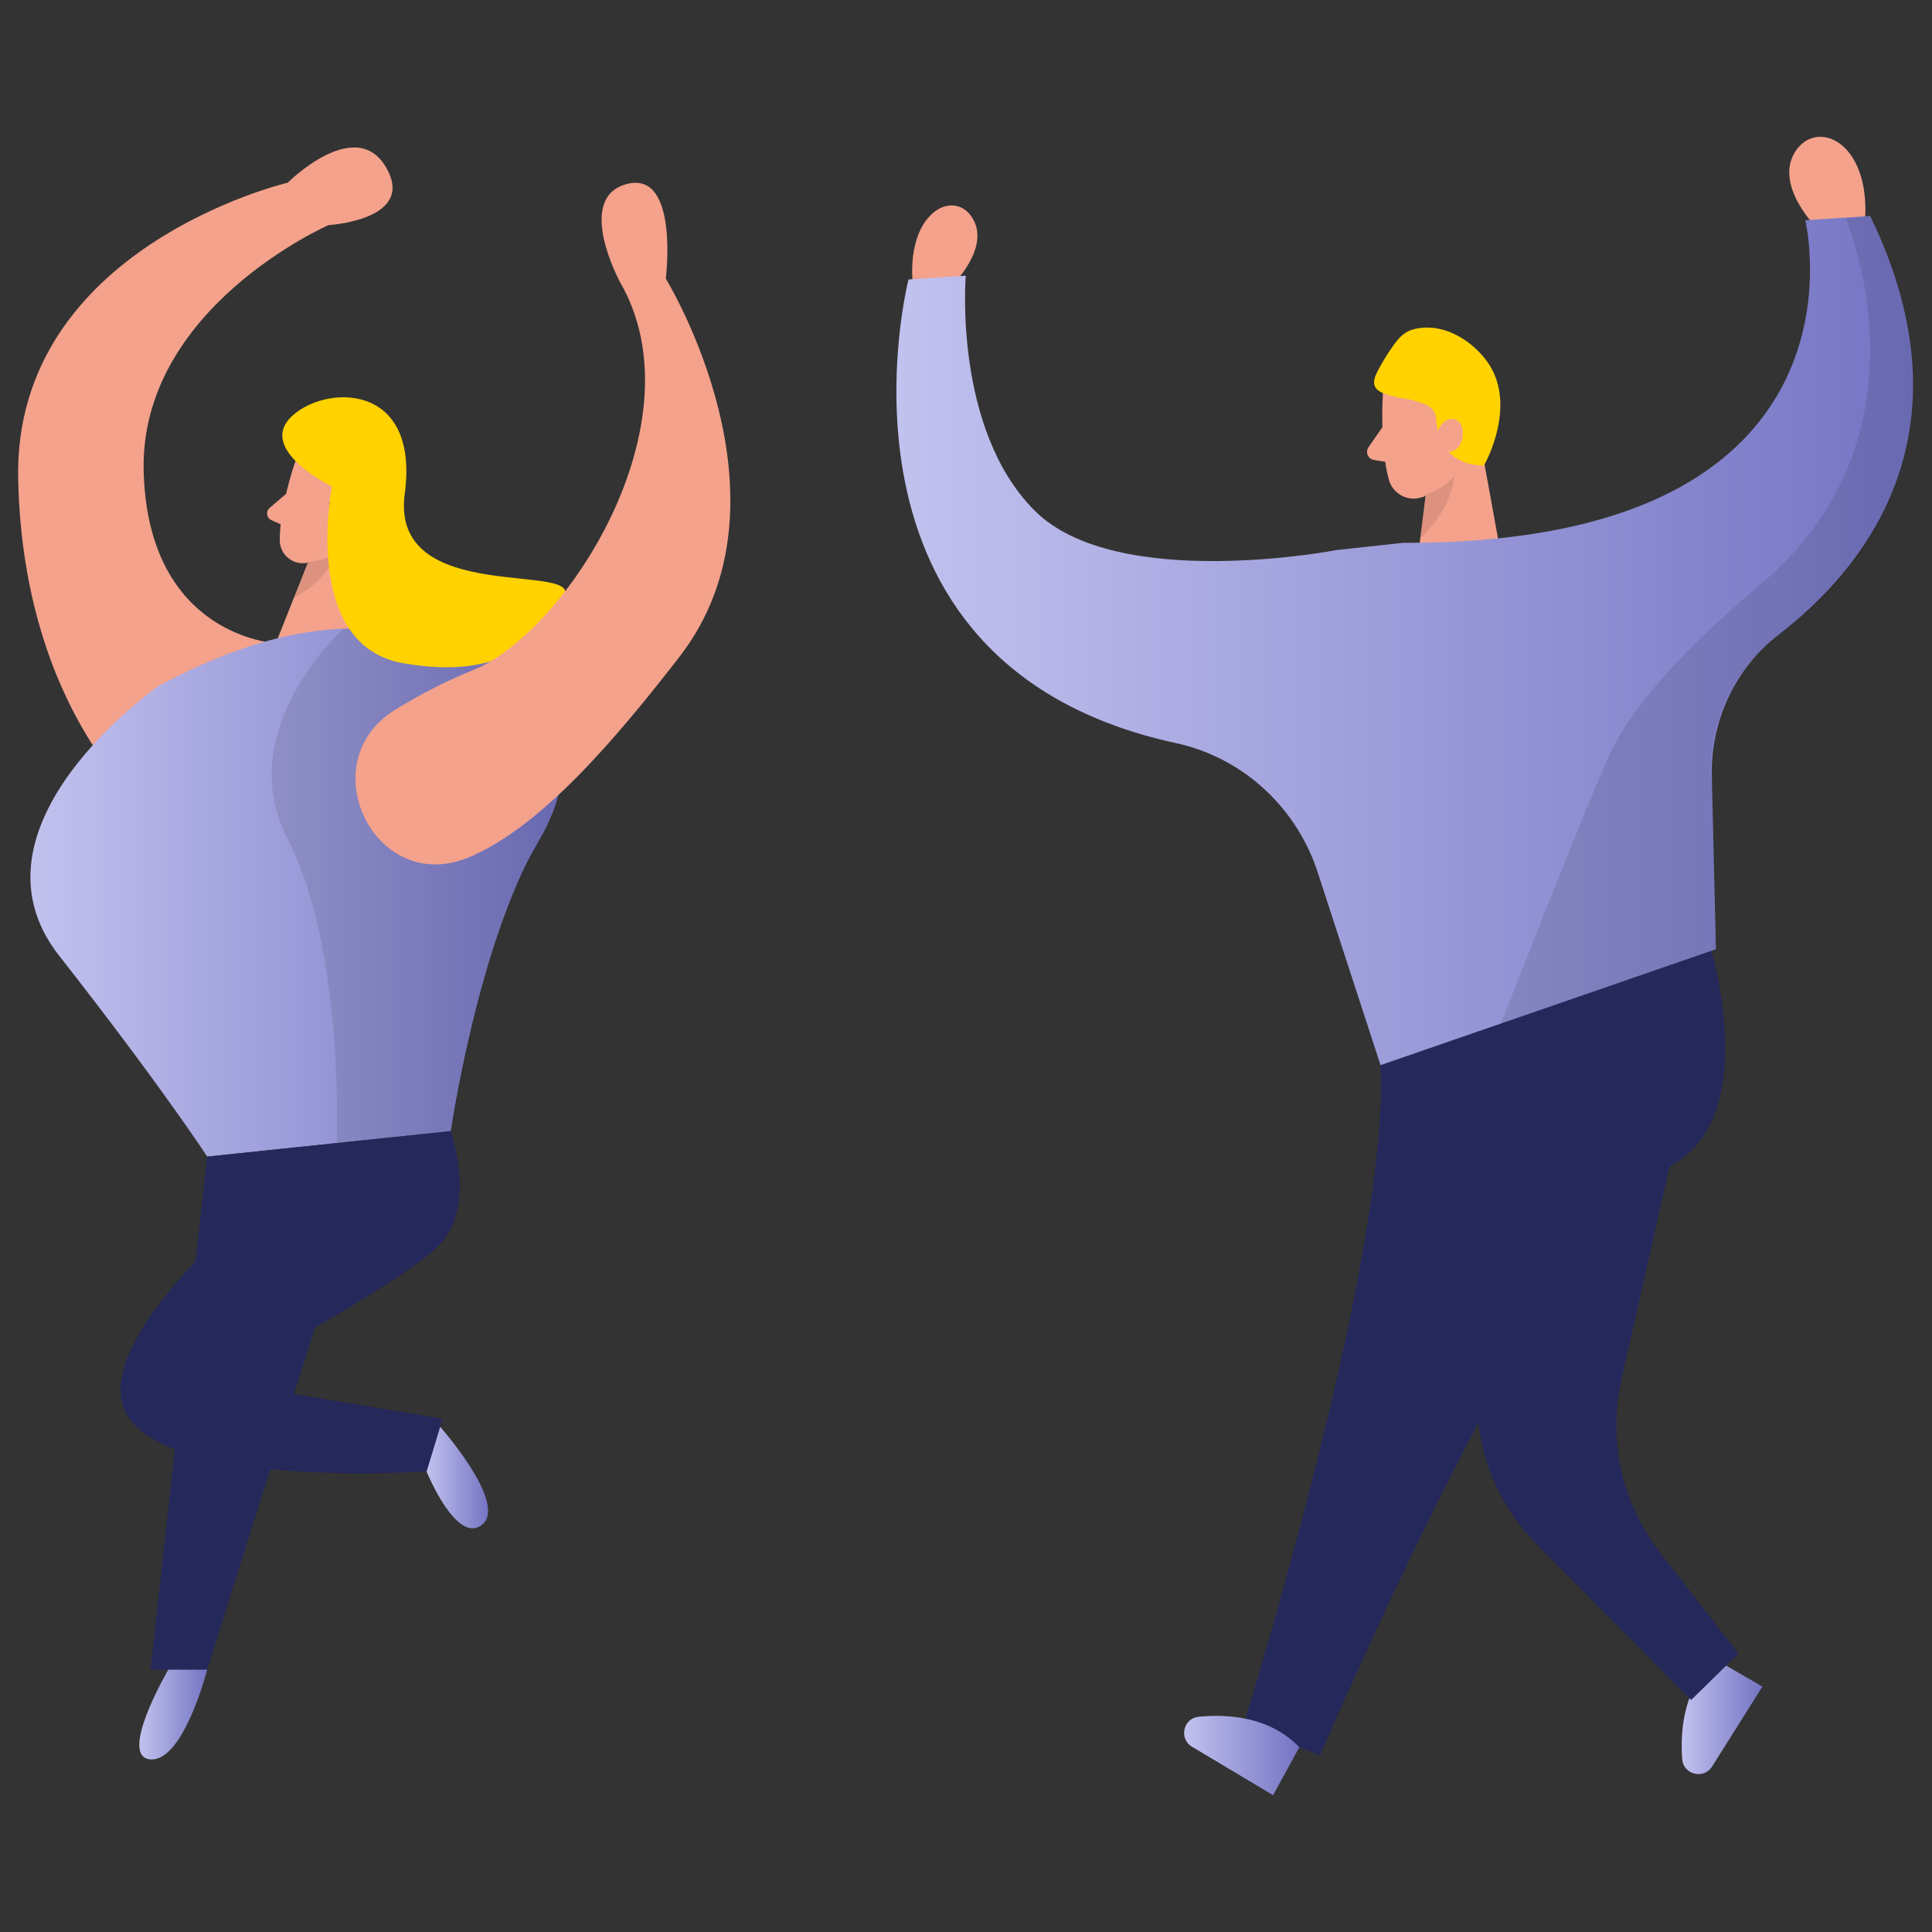 <?xml version="1.0" encoding="UTF-8"?><svg id="_レイヤー_2" xmlns="http://www.w3.org/2000/svg" xmlns:xlink="http://www.w3.org/1999/xlink" viewBox="0 0 320 320"><rect x="0" y="0" width="320" height="320" fill="#333333" stroke="none"/><defs><style>.cls-1{fill:#000;}.cls-1,.cls-2,.cls-3,.cls-4,.cls-5,.cls-6,.cls-7,.cls-8,.cls-9,.cls-10,.cls-11{stroke-width:0px;}.cls-2{fill:url(#_名称未設定グラデーション_9-2);}.cls-12{fill:#fff;stroke:#000;stroke-miterlimit:10;stroke-width:.8px;}.cls-3{fill:#ffd200;}.cls-4{fill:none;}.cls-5{fill:url(#_名称未設定グラデーション_9-6);}.cls-6{fill:#f4a28c;}.cls-13{opacity:.1;}.cls-7{fill:url(#_名称未設定グラデーション_9-4);}.cls-8{fill:url(#_名称未設定グラデーション_9-5);}.cls-9{fill:url(#_名称未設定グラデーション_9-3);}.cls-10{fill:url(#_名称未設定グラデーション_9);}.cls-11{fill:#24285b;}</style><linearGradient id="_名称未設定グラデーション_9" x1="278.55" y1="284.34" x2="291.91" y2="284.34" gradientUnits="userSpaceOnUse"><stop offset="0" stop-color="#c2c2ef"/><stop offset="1" stop-color="#7474c4"/></linearGradient><linearGradient id="_名称未設定グラデーション_9-2" x1="196.13" y1="290.77" x2="215.21" y2="290.77" xlink:href="#_名称未設定グラデーション_9"/><linearGradient id="_名称未設定グラデーション_9-3" x1="148.47" y1="106.1" x2="316.89" y2="106.1" xlink:href="#_名称未設定グラデーション_9"/><linearGradient id="_名称未設定グラデーション_9-4" x1="5.03" y1="147.85" x2="93.35" y2="147.85" xlink:href="#_名称未設定グラデーション_9"/><linearGradient id="_名称未設定グラデーション_9-5" x1="23.07" y1="283.99" x2="34.31" y2="283.99" xlink:href="#_名称未設定グラデーション_9"/><linearGradient id="_名称未設定グラデーション_9-6" x1="70.66" y1="244.73" x2="80.84" y2="244.73" xlink:href="#_名称未設定グラデーション_9"/></defs><g id="_レイヤー_24"><rect class="cls-4" x="0" y="0" width="320" height="320"/><path class="cls-10" d="M284.07,274.82l7.84,4.53-8.33,13.24c-1.37,2.18-4.75,1.36-4.95-1.2-.38-5.07.32-11.83,5.43-16.56h0Z"/><path class="cls-11" d="M276.98,191.25l-8.42,37.19c-2.27,10.05.07,20.6,6.4,28.74l12.99,16.7-7.84,7.69-25.62-25.83c-5.6-5.65-9.04-13.09-9.71-21.01l-3.87-45.82,36.08,2.34h0Z"/><path class="cls-11" d="M283.26,156.75s9.4,30.41-8.36,37.16c-17.77,6.74-56.25,96.8-56.25,96.8l-12.73-4.89s24.54-78.39,22.72-109.74l54.63-19.33h0Z"/><path class="cls-2" d="M215.21,289.39l-4.34,7.95-13.43-8.02c-2.22-1.32-1.47-4.72,1.09-4.97,5.05-.5,11.83.04,16.68,5.04h0Z"/><path class="cls-6" d="M229.04,65.39s-.55,8.47,1,14.07c.63,2.27,3.01,3.62,5.27,2.96,2.81-.82,6.36-2.74,7.2-7.24l2.37-7.47s1.32-4.73-3.54-8.06c-4.86-3.34-12.23.58-12.31,5.75h0Z"/><polygon class="cls-6" points="244.46 69.06 249.43 96.42 234.15 98.08 236.67 77.51 244.46 69.06"/><path class="cls-6" d="M228.97,70.75l-2.3,3.32c-.57.82-.09,1.95.89,2.11l3.26.54-1.86-5.98h0Z"/><g class="cls-13"><path class="cls-1" d="M235.93,81.98s2.82-.64,4.9-3.07c0,0-.11,5.09-5.59,10.23l.69-7.16h0Z"/></g><path class="cls-3" d="M230.7,65.64c.61.16,1.25.29,1.94.37.93.13,1.84.39,2.73.71l.71.26c1.03.37,1.73,1.31,1.79,2.4.16,2.7,1.35,7.61,7.92,7.73,0,0,5.99-10.39.18-17.69-2.5-3.14-6.57-5.62-10.69-5.1-.73.09-1.45.25-2.1.58-1.04.53-1.79,1.47-2.47,2.42-.93,1.31-1.77,2.69-2.51,4.11-.3.59-.6,1.21-.61,1.87-.03,1.56,1.89,1.99,3.12,2.31v.02Z"/><path class="cls-6" d="M238.33,74.08c-.5-.57-.69-1.36-.44-2.08.4-1.17,1.24-2.73,2.79-2.61,1.67.14,2.06,2.64,1.08,4.38-.71,1.26-2.48,1.39-3.43.31h0Z"/><path class="cls-6" d="M157.8,47.15s6.29-6.15,3.27-11.03c-3.02-4.89-10.69-1.13-9.94,10.27,0,0,6.67.76,6.67.76Z"/><path class="cls-6" d="M301.07,37.92s-7.25-7.09-3.77-12.73c3.48-5.64,12.49-1.85,11.61,11.31,0,0-7.85,1.42-7.85,1.42Z"/><path class="cls-9" d="M232.36,89.91l-10.93,1.19s-36.42,7.04-50.01-6.48c-13.59-13.52-11.46-38.96-11.46-38.96l-9.48.63s-16.37,63.65,44.32,76.8c10.84,2.35,19.6,10.31,23.25,20.78l10.61,32.55,55.55-19.2-.68-28.64c-.22-9.14,3.85-17.9,11.09-23.47,13.73-10.54,32.77-33.02,15.14-69.34l-10.75.71s13,53.71-66.67,53.43h0Z"/><g class="cls-13"><path class="cls-1" d="M305.7,36.19s15.52,35.8-14.15,60.67c-15.76,13.21-22.22,22.26-24.82,27.84-3.76,8.07-18.12,44.83-18.12,44.83l35.6-12.3-.63-26.61s-2.71-14.73,11.05-25.49c0,0,37.79-23.96,15.14-69.34l-4.08.41h0Z"/></g><path class="cls-6" d="M48.66,77.19s-2.39,7.18-2.32,12.35c.03,2.1,1.79,3.8,3.88,3.74,2.61-.07,6.1-.92,7.85-4.62l3.74-5.91s2.21-3.78-1.23-7.75c-3.43-3.98-10.69-2.26-11.91,2.18h0Z"/><polygon class="cls-6" points="61.13 83.83 59.23 108.55 45.69 106.53 52.51 89.35 61.13 83.83"/><path class="cls-12" d="M54.98,85.36s.73-2.82,2.81-2.1c2.08.73,1.04,4.81-1.94,4.5l-.87-2.41h0Z"/><polygon class="cls-11" points="34.31 191.58 24.92 276.56 34.31 276.56 57.21 203.79 34.31 191.58"/><path class="cls-6" d="M47.39,81.79l-2.73,2.34c-.68.58-.52,1.67.29,2.02l2.69,1.2-.26-5.57h0Z"/><path class="cls-6" d="M45.69,106.53s-21.05-1.02-21.89-28.26c-.84-27.24,30.63-40.99,30.63-40.99,0,0,14.58-.84,9.52-9.55-5.05-8.7-16.3,2.53-16.3,2.53,0,0-45.47,10.67-44.64,49.14.84,38.47,21.34,54.76,21.34,54.76l21.33-27.62h0Z"/><g class="cls-13"><path class="cls-1" d="M50.85,93.05s2.57.09,4.92-1.54c0,0-1.24,4.37-7.12,7.56l2.21-6.02h0Z"/></g><path class="cls-7" d="M26.22,113.65s-33.27,23.17-16.42,44.65c16.85,21.48,24.52,33.27,24.52,33.27l40.34-4.22s4.63-31.17,14.32-47.6c9.69-16.42,1.68-28.64-8.42-31.17-10.1-2.53-24.43-10.95-54.33,5.05h0Z"/><g class="cls-13"><path class="cls-1" d="M56.93,104.12s-18.71,16.71-9.28,34.88c9.43,18.17,8.13,50.33,8.13,50.33l18.88-1.97s5.08-29.14,10.84-40.63c0,0,5.4-9.87,7-15.07,1.59-5.2-16.34-27.53-16.34-27.53h-19.22Z"/></g><path class="cls-11" d="M74.65,187.37s4.18,11.87-1.44,18.36c-5.62,6.49-37.26,23.06-37.26,23.06l37.26,6.18-1.97,8.7s-42.12,3.09-49.98-8.99c-7.87-12.07,22.98-36.79,22.98-36.79l-9.93-6.32,40.34-4.22h0Z"/><path class="cls-3" d="M54.98,80.59s-5.21,26.32,11.85,29.27c17.06,2.95,22.69-4.53,26.52-10.79,3.83-6.26-28.84,1.59-26.31-17.29,2.53-18.89-13.72-18.04-18.97-12.57-5.24,5.47,6.92,11.37,6.92,11.37Z"/><path class="cls-8" d="M27.87,276.56s-8.42,14.42-2.95,14.85,9.4-14.85,9.4-14.85h-6.45Z"/><path class="cls-5" d="M70.66,243.75s5,12.26,9.23,8.76c4.23-3.51-6.98-16.19-6.98-16.19l-2.25,7.42h0Z"/><path class="cls-6" d="M77.62,142.01c-15.52,6.5-26.4-15.84-12.01-24.56,3.87-2.34,8.18-4.63,12.66-6.42,15.44-6.18,37.91-40.99,24.43-64.3,0,0-7.58-13.95,1.12-16.25,8.7-2.29,6.46,15.68,6.46,15.68,0,0,22.47,36.54,2.25,62.64-10.95,14.14-23.1,28.27-34.91,33.22h0Z"/></g></svg>
